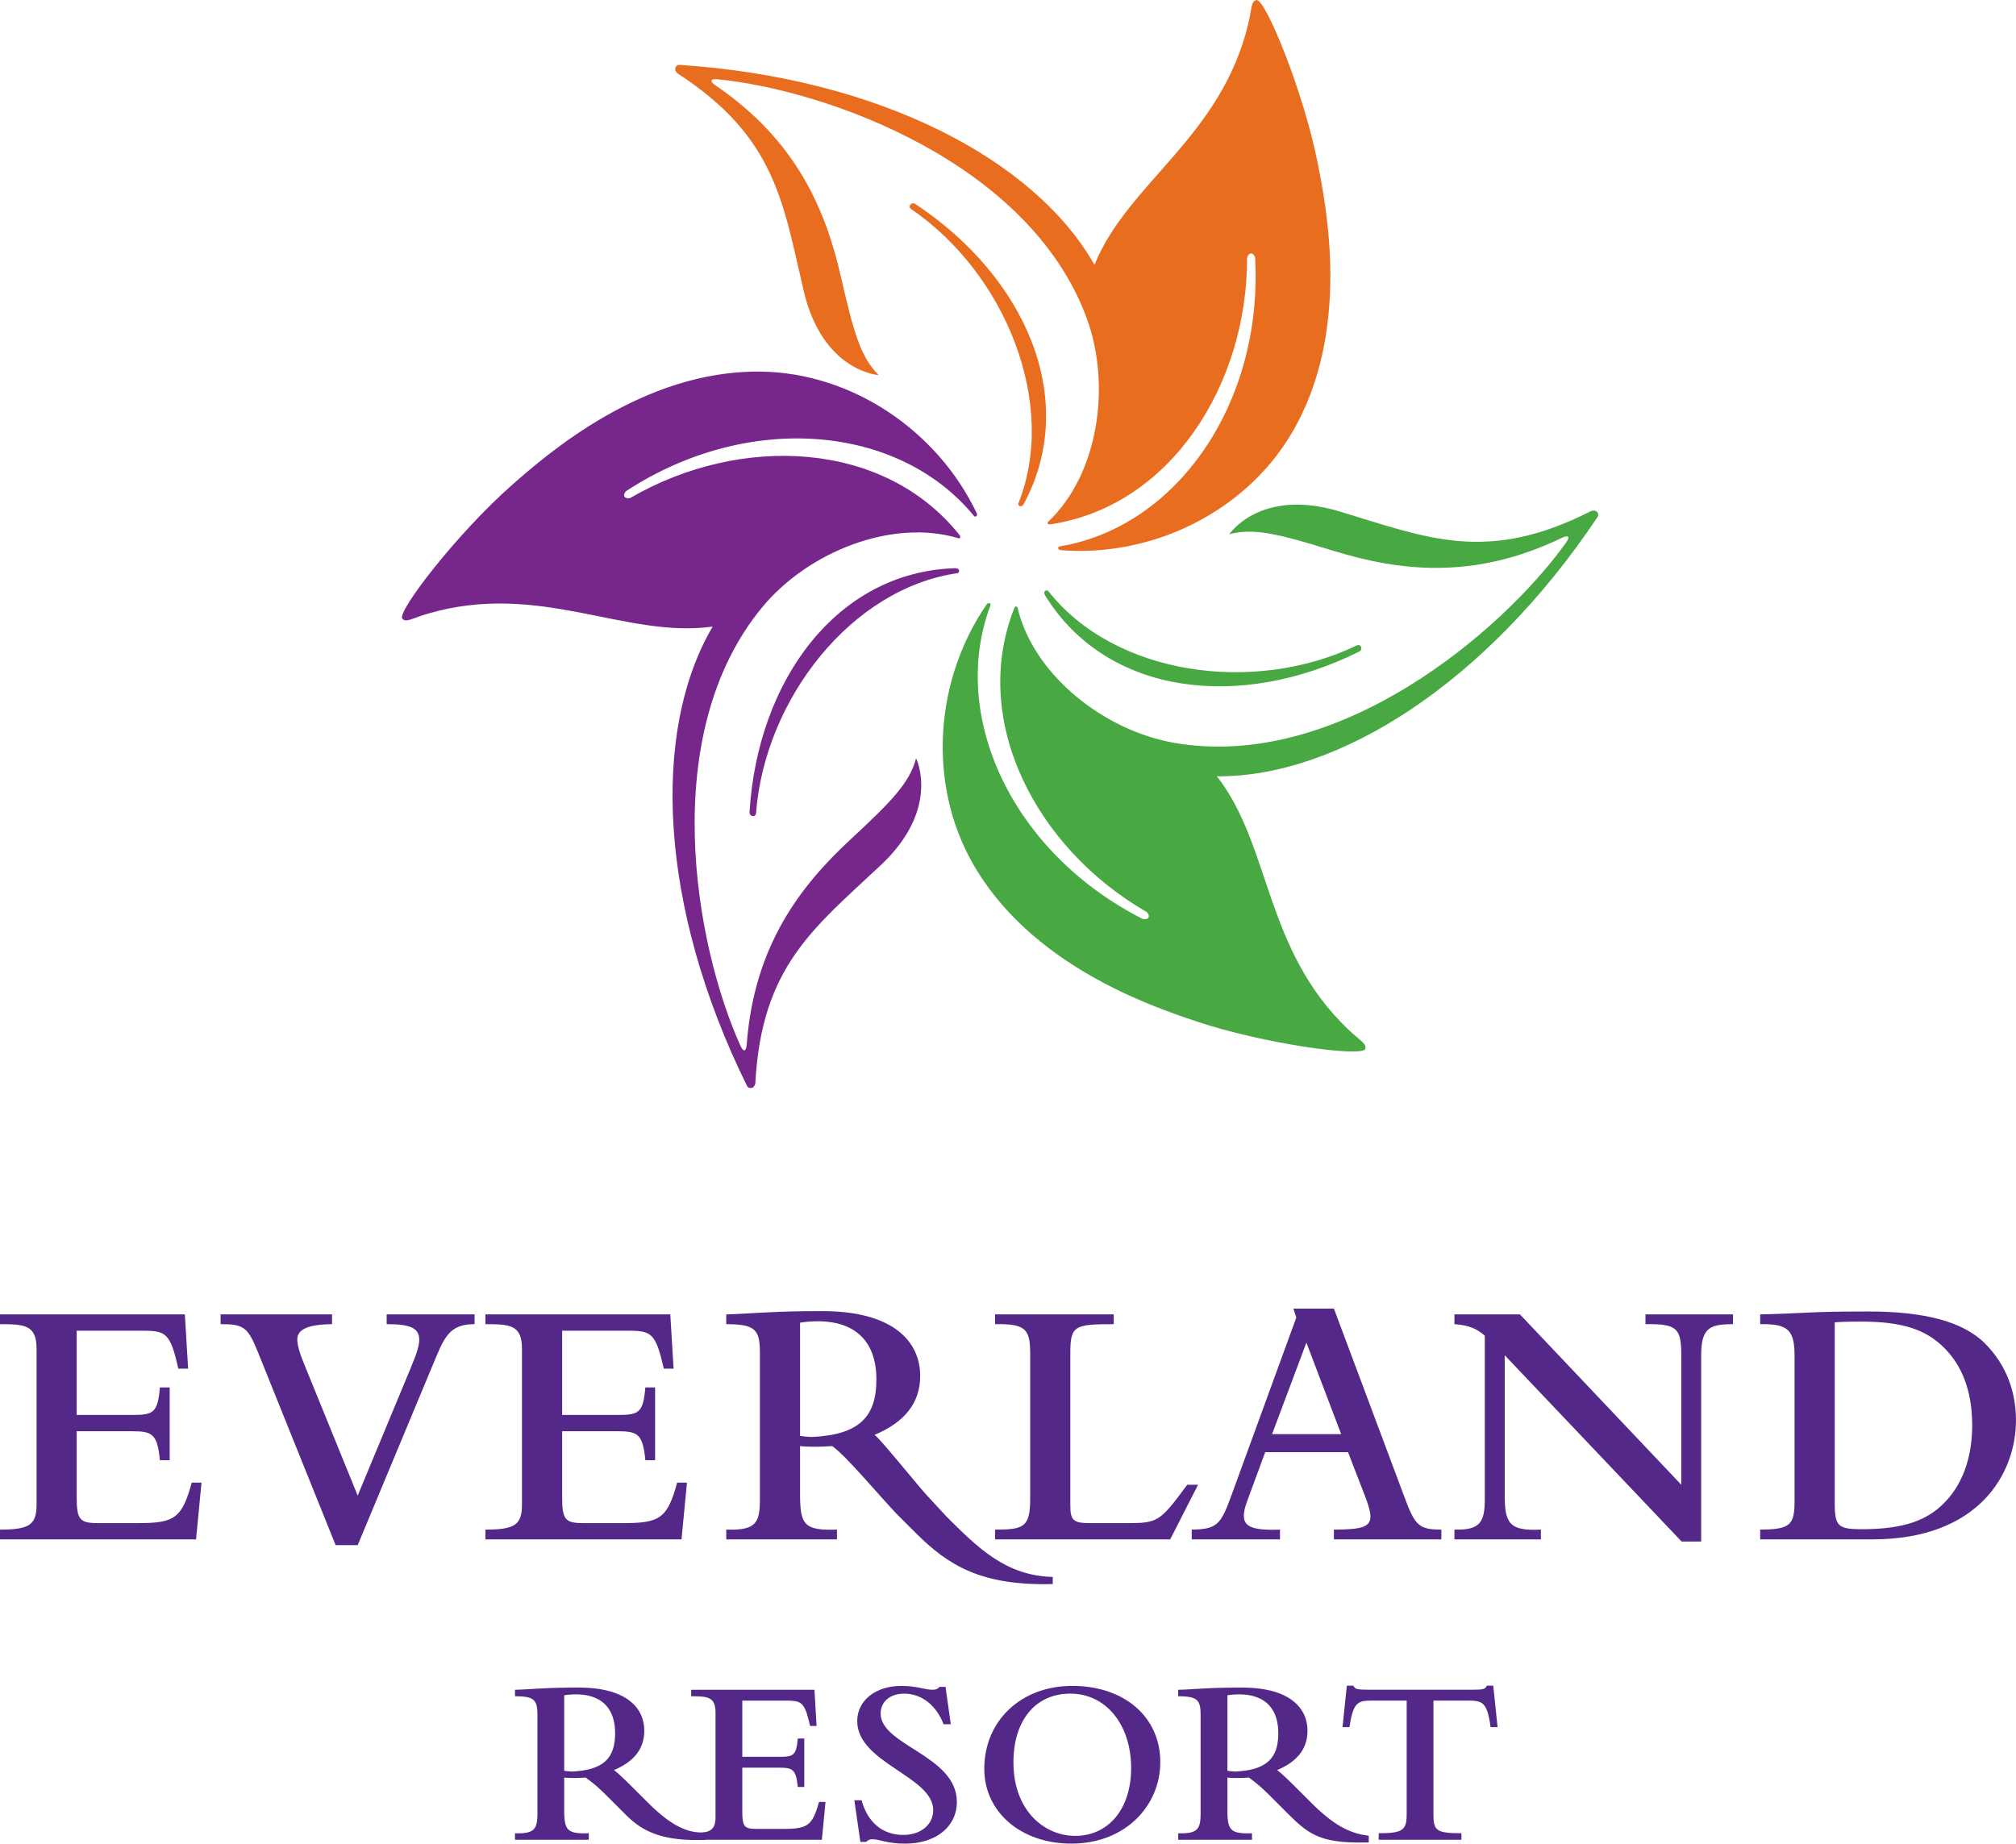 <svg xmlns="http://www.w3.org/2000/svg" width="258.773mm" height="236.682mm" viewBox="0 0 258.773 236.682"><path d="M0 0c0-1.901.244-2.254 2.252-2.187v-.595h-6.755v.595c1.854-.067 2.053.443 2.053 1.9v8.854c0 1.436-.243 1.788-2.053 1.788v.597c.507 0 1.635.086 3.156.154 1.173.044 2.252.044 2.694.044 4.462 0 5.984-1.942 5.984-3.95 0-1.636-.926-2.831-2.78-3.602.353-.243 1.302-1.171 1.655-1.525L7.642.641c1.964-1.967 3.598-2.904 5.295-2.735l.003-.692c-4.29-.178-5.986.959-7.419 2.409L4.349.795C3.225 1.919 2.893 2.23 1.964 2.913c-.638-.045-1.388-.064-1.964 0Zm0 3.533a8.13 8.13 0 0 1 .709-.068c2.934.133 3.952 1.261 3.952 3.513 0 2.23-1.193 3.552-3.599 3.552-.332 0-.863-.041-1.062-.085Z" style="fill:#542888;fill-opacity:1;fill-rule:nonzero;stroke:none" transform="matrix(1.402 0 0 -1.402 72.42 232.28)"/><path d="M0 0v.596c1.789 0 2.23.285 2.23 1.522v9.52c0 1.456-.729 1.5-2.23 1.5v.596h11.284l.199-3.313h-.596l-.113.463c-.442 1.812-.795 1.857-2.207 1.857H4.681V7.594h3.423c1.279 0 1.522.157 1.656 1.678h.595V4.835H9.76C9.605 6.404 9.317 6.6 8.104 6.6H4.681V2.584c0-1.371.175-1.59 1.302-1.59h2.454c2.227 0 2.67.308 3.266 2.47h.596L11.966 0Z" style="fill:#542888;fill-opacity:1;fill-rule:nonzero;stroke:none" transform="matrix(1.402 0 0 -1.402 88.719 236.181)"/><path d="M0 0h.662c.554-2.03 1.922-3.178 3.82-3.178 1.611 0 2.739.949 2.739 2.276 0 3.088-6.957 4.304-6.957 8.145 0 1.899 1.679 3.225 4.043 3.225.727 0 1.258-.089 1.7-.178.439-.089.795-.175 1.169-.175.288 0 .442.066.62.264h.552l.484-3.423H8.17C7.508 8.7 6.138 9.76 4.572 9.76c-1.416 0-2.166-.838-2.166-1.811 0-2.957 6.98-3.841 6.98-8.104 0-2.272-1.922-3.821-4.749-3.821-1.656 0-2.341.402-2.958.402-.267 0-.442-.069-.596-.244H.552Z" style="fill:#542888;fill-opacity:1;fill-rule:nonzero;stroke:none" transform="matrix(1.402 0 0 -1.402 109.663 231.106)"/><path d="M0 0c4.77 0 8.059-2.848 8.059-6.977 0-3.975-3.177-7.466-8.144-7.466-4.617 0-7.972 2.895-7.972 6.846C-8.057-3.18-4.682 0 0 0m.267-13.734c3.067 0 5.122 2.495 5.122 6.203 0 3.999-2.319 6.823-5.565 6.823-3.179 0-5.211-2.428-5.211-6.292 0-4.438 2.848-6.734 5.654-6.734" style="fill:#542888;fill-opacity:1;fill-rule:nonzero;stroke:none" transform="matrix(1.402 0 0 -1.402 137.637 216.428)"/><path d="M0 0c0-1.901.244-2.254 2.252-2.187v-.595h-6.757v.595c1.857-.067 2.052.443 2.052 1.9v8.854c0 1.436-.24 1.788-2.052 1.788v.597c.509 0 1.634.086 3.158.154 1.169.044 2.252.044 2.695.044 4.458 0 5.983-1.942 5.983-3.95 0-1.636-.929-2.831-2.783-3.602.352-.243 1.306-1.171 1.655-1.525L7.639.641c1.966-1.967 3.467-2.851 5.301-3.049v-.617c-4.352-.114-5.431.661-7.419 2.648L4.35.795C3.226 1.919 2.893 2.23 1.964 2.913c-.641-.045-1.391-.064-1.964 0Zm0 3.533a8.03 8.03 0 0 1 .706-.068c2.938.133 3.952 1.261 3.952 3.513 0 2.23-1.193 3.552-3.598 3.552-.332 0-.861-.041-1.06-.085Z" style="fill:#542888;fill-opacity:1;fill-rule:nonzero;stroke:none" transform="matrix(1.402 0 0 -1.402 157.549 232.28)"/><path d="M0 0h.597c.086-.154.154-.264.352-.309.199-.045.508-.065 1.08-.065h9.342c1.127 0 1.302.044 1.436.374h.595l.398-3.797h-.641c-.307 2.296-.75 2.43-2.073 2.43H7.927v-10.402c0-1.501.243-1.744 2.562-1.744v-.595H2.916v.595c2.207 0 2.561.285 2.561 1.744v10.402H2.319c-1.304 0-1.746-.134-2.076-2.43h-.64z" style="fill:#542888;fill-opacity:1;fill-rule:nonzero;stroke:none" transform="matrix(1.402 0 0 -1.402 172.882 216.398)"/><path d="M0 0v.896c2.682 0 3.347.43 3.347 2.285v14.274c0 2.186-1.096 2.252-3.347 2.252v.896h16.924l.3-4.969h-.896l-.166.694c-.662 2.717-1.19 2.782-3.311 2.782h-5.83v-7.715h5.136c1.919 0 2.284.23 2.483 2.518h.896v-6.66h-.896c-.231 2.352-.661 2.649-2.483 2.649H7.021V3.875c0-2.053.265-2.386 1.956-2.386h3.675c3.347 0 4.008.466 4.904 3.711h.893L17.95 0Z" style="fill:#542888;fill-opacity:1;fill-rule:nonzero;stroke:none" transform="matrix(1.402 0 0 -1.402 0 197.621)"/><path d="M0 0c-.929 2.284-1.293 2.548-3.412 2.548v.896H6.79v-.896c-2.717-.032-3.18-.727-3.18-1.424 0-.43.166-1.091.528-1.987L9.139-13.15 14.01-1.424c.597 1.424.763 2.053.763 2.548 0 1.095-.863 1.424-2.981 1.424v.896h8.048v-.896c-2.353 0-2.783-1.222-3.842-3.773L9.139-17.689H7.12Z" style="fill:#542888;fill-opacity:1;fill-rule:nonzero;stroke:none" transform="matrix(1.402 0 0 -1.402 33.1 173.561)"/><path d="M0 0v.896c2.685 0 3.346.43 3.346 2.285v14.274c0 2.186-1.091 2.252-3.346 2.252v.896h16.927l.3-4.969h-.896l-.166.694c-.662 2.717-1.193 2.782-3.311 2.782H7.025v-7.715h5.132c1.922 0 2.287.23 2.486 2.518h.893v-6.66h-.893c-.231 2.352-.665 2.649-2.486 2.649H7.025V3.875c0-2.053.264-2.386 1.952-2.386h3.678c3.343 0 4.008.466 4.901 3.711h.896L17.954 0Z" style="fill:#542888;fill-opacity:1;fill-rule:nonzero;stroke:none" transform="matrix(1.402 0 0 -1.402 62.308 197.621)"/><path d="M0 0c0-2.848.365-3.379 3.378-3.278v-.896H-6.758v.896c2.783-.101 3.082.662 3.082 2.847v13.282c0 2.153-.365 2.681-3.082 2.681v.896c.763 0 2.45.134 4.737.231 1.757.069 3.379.069 4.041.069 6.692 0 8.977-2.916 8.977-5.93 0-2.45-1.392-4.239-4.174-5.399.531-.365 4.272-5.023 4.802-5.554l1.769-1.916c2.948-2.948 5.488-5.437 9.741-5.541v-.653c-6.523-.166-9.554 1.688-12.536 4.67L8.843-1.842C6.974.13 4.34 3.346 2.948 4.37 1.988 4.304.86 4.271 0 4.37Zm0 5.298C.231 5.265.86 5.2 1.059 5.2c4.405.199 5.93 1.89 5.93 5.266 0 3.346-1.789 5.333-5.399 5.333-.498 0-1.291-.065-1.59-.133z" style="fill:#542888;fill-opacity:1;fill-rule:nonzero;stroke:none" transform="matrix(1.402 0 0 -1.402 102.696 191.768)"/><path d="M0 0v.896c2.649 0 3.213.232 3.213 2.847v13.115c0 2.252-.232 2.916-3.213 2.849v.896h10.863v-.896c-3.577 0-3.974-.131-3.974-2.617V3.112c0-1.355.266-1.623 1.791-1.623h3.408c2.816 0 3.014.134 5.5 3.513h.994L16.031 0Z" style="fill:#542888;fill-opacity:1;fill-rule:nonzero;stroke:none" transform="matrix(1.402 0 0 -1.402 127.729 197.621)"/><path d="M0 0c2.219.032 2.649.398 3.577 2.979L9.572 19.41l-.263.827h3.708l6.458-17.258C20.436.398 20.769 0 22.854 0v-.896h-9.837V0c2.619 0 3.346.264 3.346 1.225 0 .33-.134.893-.463 1.754l-1.59 4.108H6.725L5.102 2.682c-.234-.629-.331-1.062-.331-1.391 0-.962.661-1.392 3.31-1.291v-.896H0Zm13.682 8.742-3.184 8.38-3.144-8.38z" style="fill:#542888;fill-opacity:1;fill-rule:nonzero;stroke:none" transform="matrix(1.402 0 0 -1.402 152.97 196.365)"/><path d="M0 0v-12.717c0-2.583.332-3.411 3.313-3.245v-.896h-7.917v.896c2.384-.068 2.782.693 2.782 2.847V1.79c-.794.696-1.522.96-2.782 1.058v.896h5.995l14.773-15.6V0c0 2.486-.397 2.884-3.278 2.848v.896h8.015v-.896c-2.218 0-2.916-.394-2.916-2.913v-16.992h-1.789z" style="fill:#542888;fill-opacity:1;fill-rule:nonzero;stroke:none" transform="matrix(1.402 0 0 -1.402 193.145 173.982)"/><path d="M0 0c0 2.418-.63 2.949-3.148 2.913v.896c.961 0 3.809.133 5.2.199 1.789.065 3.48.065 4.738.065 5.001 0 8.611-.893 10.631-2.916 2.054-2.05 2.849-4.569 2.849-7.052 0-4.87-3.412-10.898-13.116-10.898H-3.148v.896c2.815 0 3.148.463 3.148 2.682zm3.675-13.479c0-2.089.3-2.386 2.453-2.386 3.976 0 6.024.861 7.55 2.386 2.02 2.02 2.584 4.802 2.584 7.119 0 2.385-.529 5.067-2.548 7.087-1.659 1.658-3.744 2.42-7.621 2.42-.561 0-1.591 0-2.418-.067z" style="fill:#542888;fill-opacity:1;fill-rule:nonzero;stroke:none" transform="matrix(1.402 0 0 -1.402 230.35 174.073)"/><path d="M0 0c-.252-.026-.255.231-.255.231 3.672 9.128-1.166 21.08-9.793 26.977-.362.247.024.707.374.472C.424 21 5.351 9.763.278.261.278.261.154.015 0 0m21.067 23.153c.205 0 .359-.26.371-.466.7-13.301-7.208-24.574-17.86-26.351 0 0-.182-.012-.173-.166.012-.166.238-.187.238-.187 8.358-.655 16.816 3.472 21.085 10.618 5.553 9.296 3.227 20.839 2.406 24.954-1.29 6.457-4.752 14.891-5.559 14.796-.522-.059-.43-.753-.777-2.195-2.504-10.395-11.03-14.521-14.073-22.044-5.488 9.685-19.781 17.117-38.004 18.309-.335.024-.474-.409-.314-.602.047-.056.086-.136.169-.193 8.973-5.841 9.62-11.771 11.53-19.908 1.736-7.398 6.862-7.704 6.862-7.704-1.667 1.643-2.314 4.011-3.444 8.953-1.379 6.046-3.99 12.471-11.504 17.582-.436.297-.602.626.214.55 9.967-.989 28.487-7.595 33.764-21.825C8.285 11.109 7.101 2.932 2.474-1.427c0 0-.086-.077-.018-.169.077-.098.288-.048.288-.048C13.667.026 20.696 11.088 20.696 22.687c0 .206.167.466.371.466" style="fill:#e96d1f;fill-opacity:1;fill-rule:nonzero;stroke:none" transform="matrix(1.402 0 0 -1.402 131.057 64.997)"/><path d="M0 0c.148-.205-.078-.339-.078-.339-9.738-1.382-17.671-11.548-18.466-21.97-.032-.432-.623-.328-.596.093C-18.401-10.134-11.136-.247-.368.112c0 0 .276.015.368-.112m-30.59 6.668c-.101.179.047.442.219.552 11.172 7.259 24.889 6.046 31.753-2.29 0 0 .098-.151.229-.065.139.092.041.299.041.299-3.61 7.568-11.412 12.83-19.736 12.952-10.828.16-19.662-7.624-22.815-10.394-4.945-4.347-10.519-11.561-10.033-12.214.312-.421.867.006 2.29.428 10.256 3.025 18.09-2.29 26.126-1.169-5.642-9.594-4.933-25.687 3.148-42.065.148-.302.59-.207.676.027.026.071.077.146.083.246.572 10.689 5.384 14.215 11.477 19.938 5.539 5.2 3.239 9.795 3.239 9.795-.586-2.266-2.316-4.011-6.03-7.458-4.545-4.221-8.805-9.694-9.475-18.753-.039-.526-.243-.837-.581-.093-4.129 9.125-7.666 28.466 2.017 40.155 4.194 5.06 11.869 8.125 17.959 6.297 0 0 .109-.035.151.069.047.116-.101.272-.101.272-6.906 8.624-20 9.185-30.047 3.382-.178-.1-.487-.086-.59.089" style="fill:#77278b;fill-opacity:1;fill-rule:nonzero;stroke:none" transform="matrix(1.402 0 0 -1.402 123.045 73.103)"/><path d="M0 0c.104.234.33.104.33.104 6.069-7.743 18.839-9.529 28.258-5.007.395.189.599-.374.223-.561C17.974-10.867 5.782-9.52.089-.371c0 0-.151.228-.089.371m9.52-29.825c-.104-.175-.407-.178-.588-.086C-2.939-23.865-8.748-11.379-4.959-1.267c0 0 .08.163-.06.232-.148.074-.279-.113-.279-.113-4.749-6.912-5.405-16.298-1.349-23.569 5.277-9.456 16.434-13.215 20.409-14.559C20-41.388 29.033-42.607 29.356-41.86c.208.481-.439.747-1.516 1.772-7.748 7.365-7.059 16.81-12.052 23.206 11.132-.089 24.716 8.573 34.859 23.758.186.279-.116.617-.365.573-.074-.012-.163-.003-.252-.05-9.543-4.851-15.004-2.445-23.005-.03-7.274 2.195-10.104-2.091-10.104-2.091 2.257.622 4.631 0 9.475-1.496 5.927-1.824 12.797-2.779 20.979 1.172.474.232.845.211.368-.456-5.838-8.141-20.819-20.873-35.782-18.331C5.479-12.729-1.011-7.615-2.471-1.43c0 0-.023.113-.139.098-.121-.015-.181-.226-.181-.226C-6.811-11.848-.744-23.471 9.3-29.271c.178-.1.321-.376.22-.554" style="fill:#48a942;fill-opacity:1;fill-rule:nonzero;stroke:none" transform="matrix(1.402 0 0 -1.402 134.067 75.99)"/></svg>